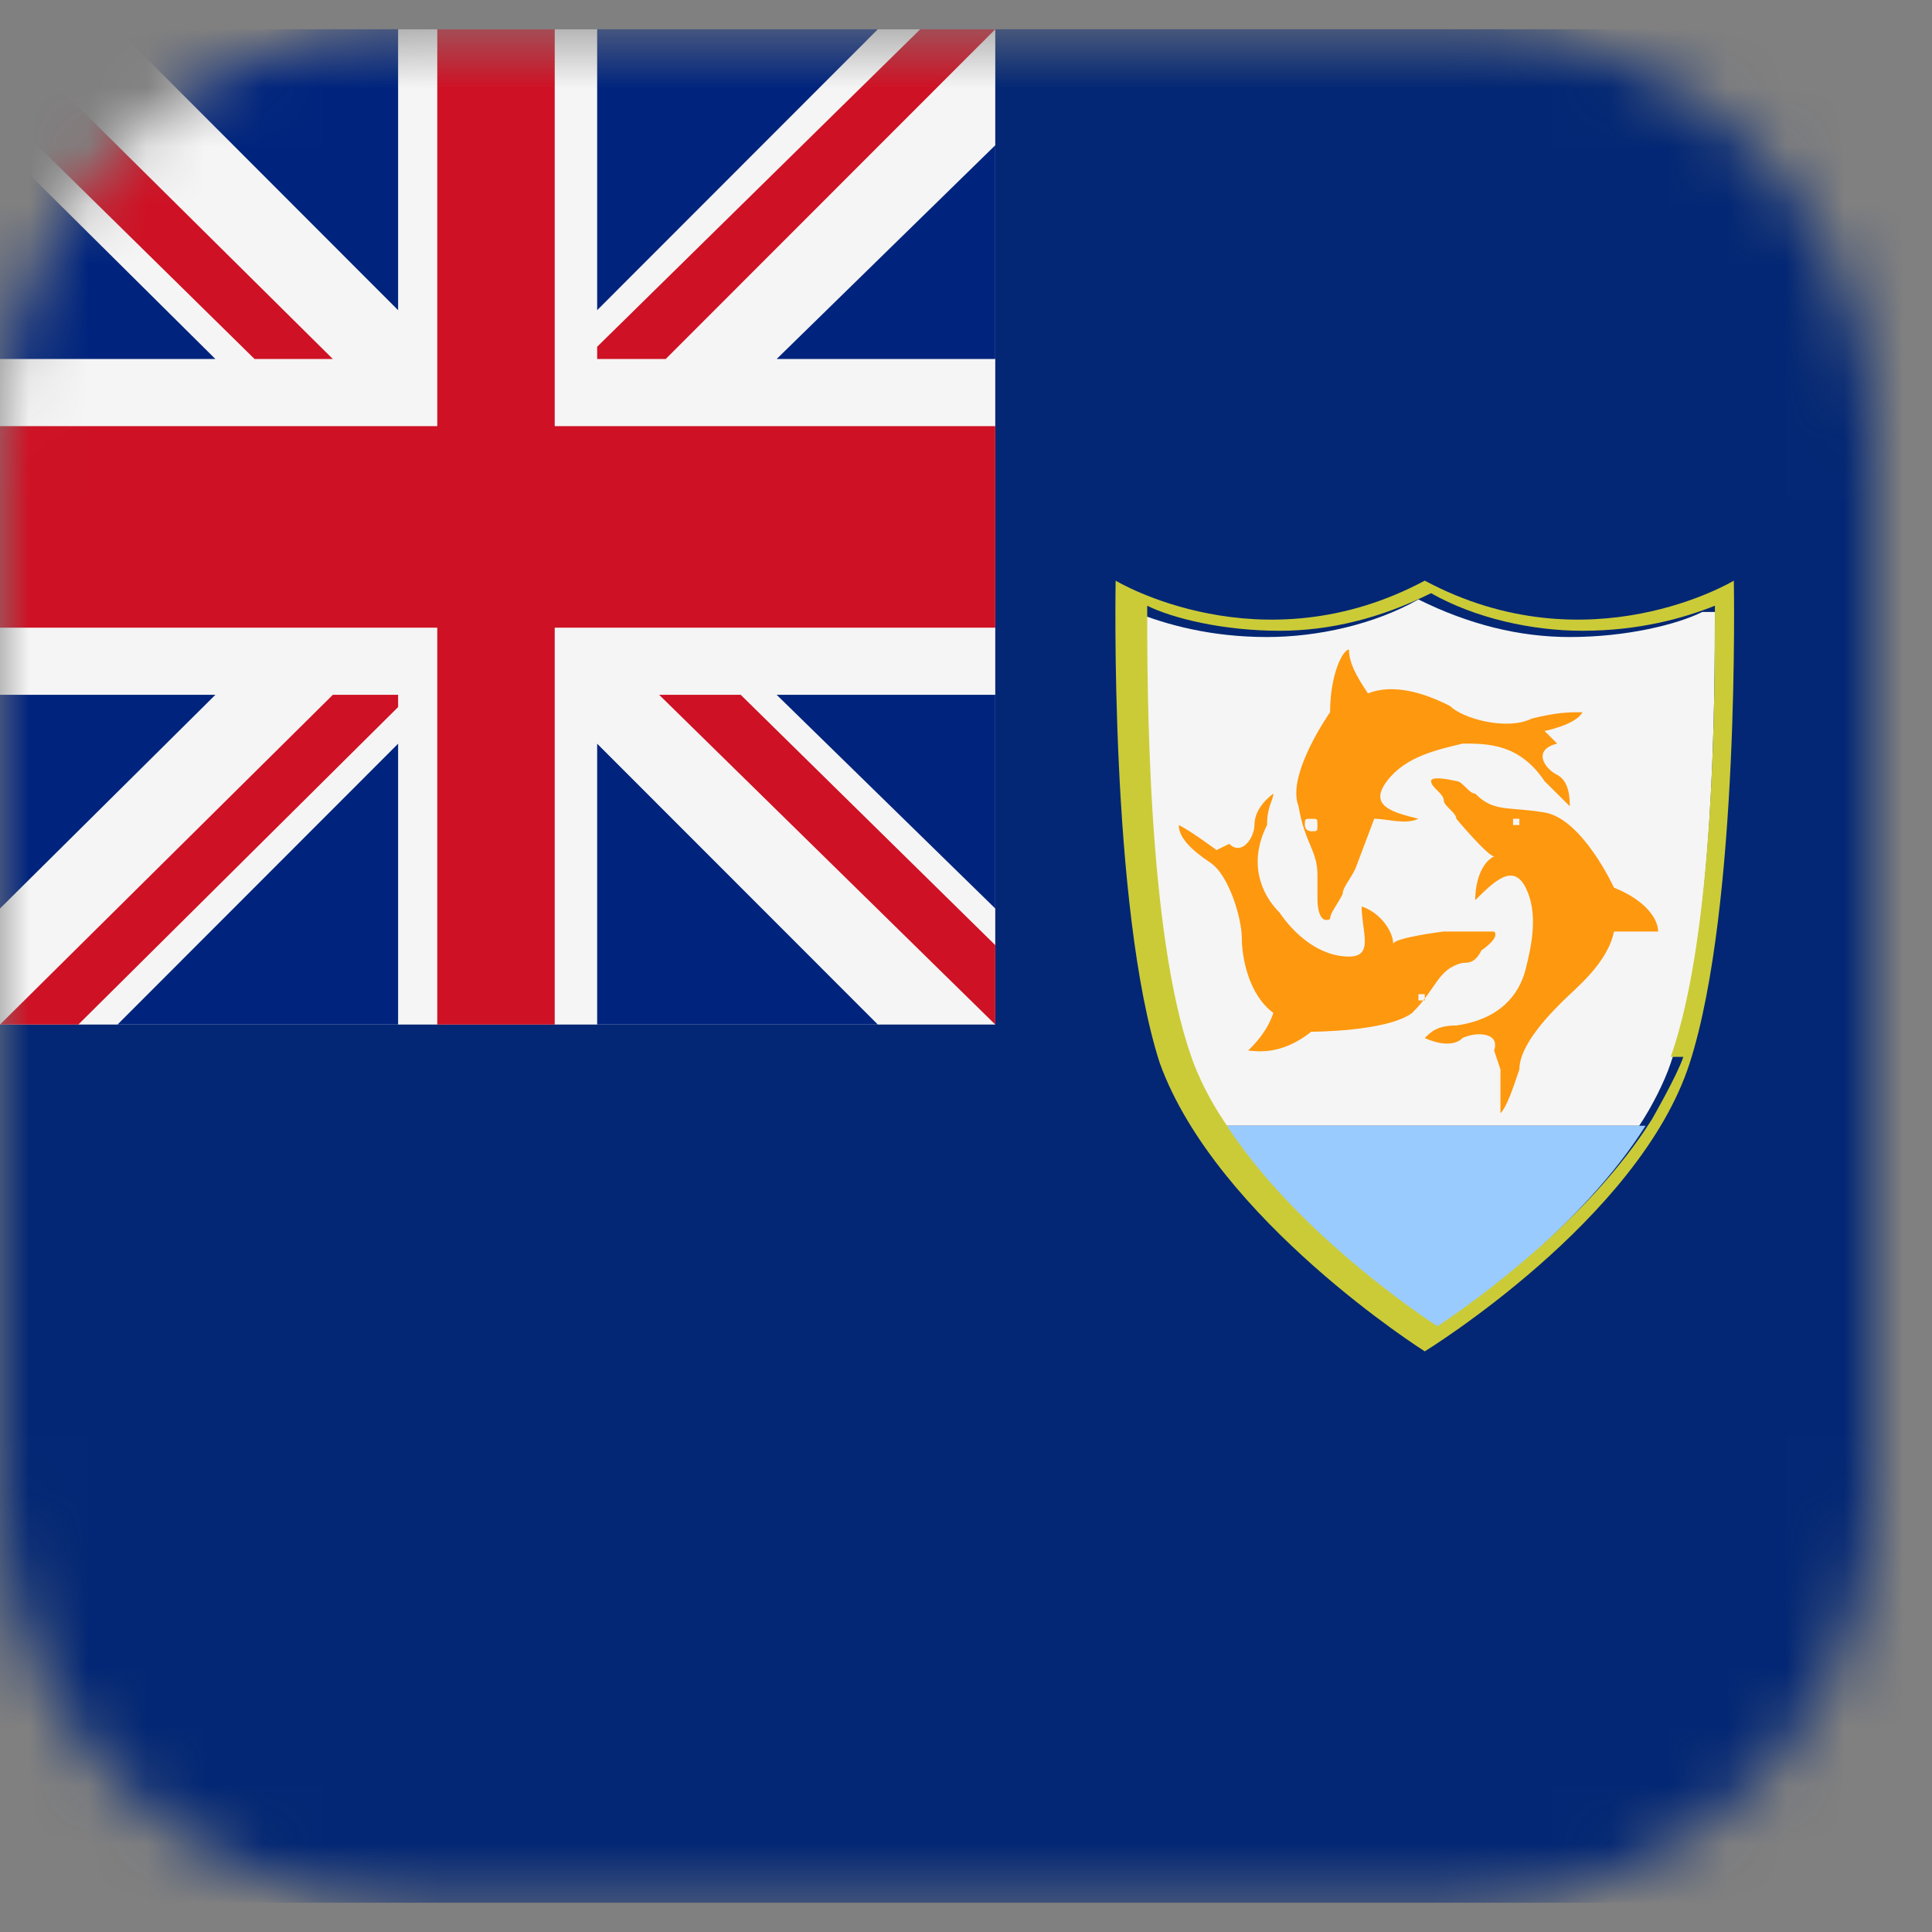 <svg width="33" height="33" viewBox="0 0 33 33" fill="none" xmlns="http://www.w3.org/2000/svg">
<rect x="0" y="0" width="33" height="33" fill="#808080" stroke="none"/>
<mask id="mask0_1771_35049" style="mask-type:alpha" maskUnits="userSpaceOnUse" x="0" y="0" width="32" height="33">
<path d="M25 0.5H7C3.134 0.5 0 3.634 0 7.5V25.5C0 29.366 3.134 32.5 7 32.5H25C28.866 32.5 32 29.366 32 25.5V7.5C32 3.634 28.866 0.5 25 0.5Z" fill="#F5F5F5"/>
</mask>
<g mask="url(#mask0_1771_35049)">
<path d="M46.3 0.5H-14.3V32.5H46.3V0.5Z" fill="#032774"/>
<path d="M17 0.5H0V17.5H17V0.5Z" fill="#F5F5F5"/>
<path d="M17 7.279H9.475V0.5H7.469V7.279H0V10.721H7.469V17.5H9.475V10.721H17V7.279Z" fill="#CE1124"/>
<path d="M0 2.481V6.132H3.679L0 2.481Z" fill="#00247D"/>
<path d="M2.063 0.5H2.007L6.8 5.298V0.5H2.063Z" fill="#00247D"/>
<path d="M5.685 6.132L0 0.5V1.856L4.348 6.132H5.685Z" fill="#CE1124"/>
<path d="M11.259 11.868L17 17.5V16.144L12.652 11.868H11.259Z" fill="#CE1124"/>
<path d="M0 15.518V11.868H3.679L0 15.518Z" fill="#00247D"/>
<path d="M2.063 17.5H2.007L6.8 12.703V17.5H2.063Z" fill="#00247D"/>
<path d="M5.685 11.868L0 17.5H1.338L6.8 12.077V11.868H5.685Z" fill="#CE1124"/>
<path d="M17 2.481V6.132H13.266L17 2.481Z" fill="#00247D"/>
<path d="M14.938 0.5H14.994L10.2 5.298V0.5H14.938Z" fill="#00247D"/>
<path d="M17 0.5H15.718L10.2 5.923V6.132H11.371L17 0.5Z" fill="#CE1124"/>
<path d="M17 15.518V11.868H13.266L17 15.518Z" fill="#00247D"/>
<path d="M14.938 17.5H14.994L10.2 12.703V17.5H14.938Z" fill="#00247D"/>
<path d="M29.291 10.453C29.291 11.845 29.291 16.018 28.537 18.159C28.43 18.48 28.214 18.908 27.998 19.229H20.672C20.672 19.229 20.241 18.48 20.133 18.159C19.379 16.018 19.379 11.952 19.379 10.453C19.918 10.667 20.672 10.881 21.642 10.881C22.504 10.881 23.473 10.667 24.227 10.239C25.089 10.667 25.951 10.881 26.813 10.881C27.783 10.881 28.645 10.667 29.076 10.453H29.291Z" fill="#F5F5F5"/>
<path d="M20.78 19.229H28.107C27.029 20.941 25.09 22.333 24.444 22.761C23.797 22.333 21.858 20.941 20.78 19.229Z" fill="#99CBFE"/>
<path d="M29.615 9.918C29.615 9.918 29.723 15.483 28.861 18.159C27.999 20.834 24.336 23.082 24.336 23.082C24.336 23.082 20.78 20.834 19.81 18.159C18.948 15.483 19.056 9.918 19.056 9.918C19.056 9.918 21.534 11.416 24.336 9.918C27.137 11.416 29.615 9.918 29.615 9.918ZM28.538 18.052C29.292 15.911 29.292 11.844 29.292 10.346C28.753 10.56 27.999 10.774 27.029 10.774C26.167 10.774 25.198 10.56 24.443 10.132C23.581 10.56 22.719 10.774 21.857 10.774C20.888 10.774 20.026 10.56 19.595 10.346C19.595 11.737 19.595 15.911 20.349 18.052C20.457 18.373 20.672 18.801 20.888 19.122C21.965 20.834 23.905 22.226 24.551 22.654C25.198 22.226 27.137 20.834 28.214 19.122C28.214 19.122 28.645 18.373 28.753 18.052H28.538Z" fill="#CBCB38"/>
<path d="M26.382 12.486C26.382 12.486 26.921 12.38 27.029 12.165C26.813 12.165 26.598 12.165 26.167 12.273C25.736 12.486 24.982 12.273 24.766 12.058C24.551 11.951 23.904 11.63 23.366 11.844C23.15 11.523 23.042 11.309 23.042 11.095C22.934 11.095 22.719 11.523 22.719 12.165C22.719 12.165 21.965 13.236 22.18 13.771C22.288 14.413 22.503 14.52 22.503 14.948C22.503 15.055 22.503 15.269 22.503 15.376C22.503 15.376 22.504 15.804 22.719 15.697C22.719 15.59 22.827 15.483 22.934 15.269C22.934 15.162 23.042 15.055 23.15 14.841L23.473 13.985C23.689 13.985 24.012 14.092 24.227 13.985C23.797 13.878 23.366 13.771 23.689 13.343C24.012 12.915 24.551 12.808 24.982 12.701C25.413 12.701 25.951 12.701 26.382 13.343C26.598 13.557 26.706 13.664 26.813 13.771C26.813 13.664 26.813 13.343 26.598 13.236C26.382 13.129 26.167 12.808 26.598 12.701L26.382 12.486ZM22.396 14.199C22.396 14.199 22.288 14.199 22.288 14.092C22.288 13.985 22.288 13.985 22.396 13.985C22.504 13.985 22.503 13.985 22.503 14.092C22.503 14.199 22.504 14.199 22.396 14.199Z" fill="#FE980E"/>
<path d="M20.78 14.52C20.78 14.52 20.349 14.199 20.134 14.092C20.134 14.306 20.349 14.52 20.672 14.734C20.996 14.948 21.211 15.697 21.211 16.018C21.211 16.339 21.319 16.981 21.75 17.302C21.642 17.623 21.427 17.838 21.319 17.945C21.427 17.945 21.858 18.052 22.396 17.623C22.396 17.623 23.689 17.623 24.12 17.302C24.551 16.874 24.551 16.553 24.982 16.446C25.09 16.446 25.198 16.446 25.305 16.232C25.305 16.232 25.629 16.018 25.521 15.911C25.413 15.911 25.198 15.911 25.09 15.911C24.982 15.911 24.767 15.911 24.659 15.911C24.659 15.911 23.797 16.018 23.797 16.125C23.797 15.911 23.582 15.59 23.258 15.483C23.258 15.911 23.474 16.339 23.043 16.339C22.504 16.339 22.073 15.911 21.858 15.59C21.535 15.269 21.319 14.734 21.642 14.092C21.642 13.771 21.75 13.664 21.75 13.557C21.75 13.557 21.427 13.771 21.427 14.092C21.427 14.306 21.211 14.627 20.996 14.413L20.78 14.52ZM24.336 16.981V17.088H24.228V16.981H24.336Z" fill="#FE980E"/>
<path d="M25.629 18.266C25.629 18.266 25.629 18.801 25.629 19.015C25.737 18.908 25.844 18.587 25.952 18.266C25.952 17.837 26.491 17.302 26.706 17.088C26.922 16.874 27.46 16.446 27.568 15.911C27.891 15.911 28.215 15.911 28.322 15.911C28.322 15.697 28.107 15.376 27.568 15.162C27.568 15.162 27.029 13.985 26.383 13.878C25.737 13.771 25.521 13.878 25.198 13.556C25.09 13.556 24.982 13.342 24.875 13.342C24.875 13.342 24.444 13.236 24.444 13.342C24.444 13.45 24.659 13.556 24.659 13.664C24.659 13.771 24.875 13.878 24.875 13.985C24.875 13.985 25.413 14.627 25.521 14.627C25.306 14.734 25.198 15.055 25.198 15.376C25.521 15.055 25.844 14.734 26.06 15.162C26.275 15.59 26.168 16.125 26.06 16.553C25.952 16.981 25.629 17.409 24.875 17.516C24.551 17.516 24.444 17.623 24.336 17.73C24.336 17.73 24.767 17.945 24.982 17.73C25.198 17.623 25.629 17.623 25.521 17.945L25.629 18.266ZM25.844 13.985C25.844 13.985 25.844 13.985 25.952 13.985C25.952 13.985 25.952 13.985 25.952 14.092C25.952 14.092 25.952 14.092 25.844 14.092C25.844 14.092 25.844 14.092 25.844 13.985Z" fill="#FE980E"/>
</g>
</svg>
